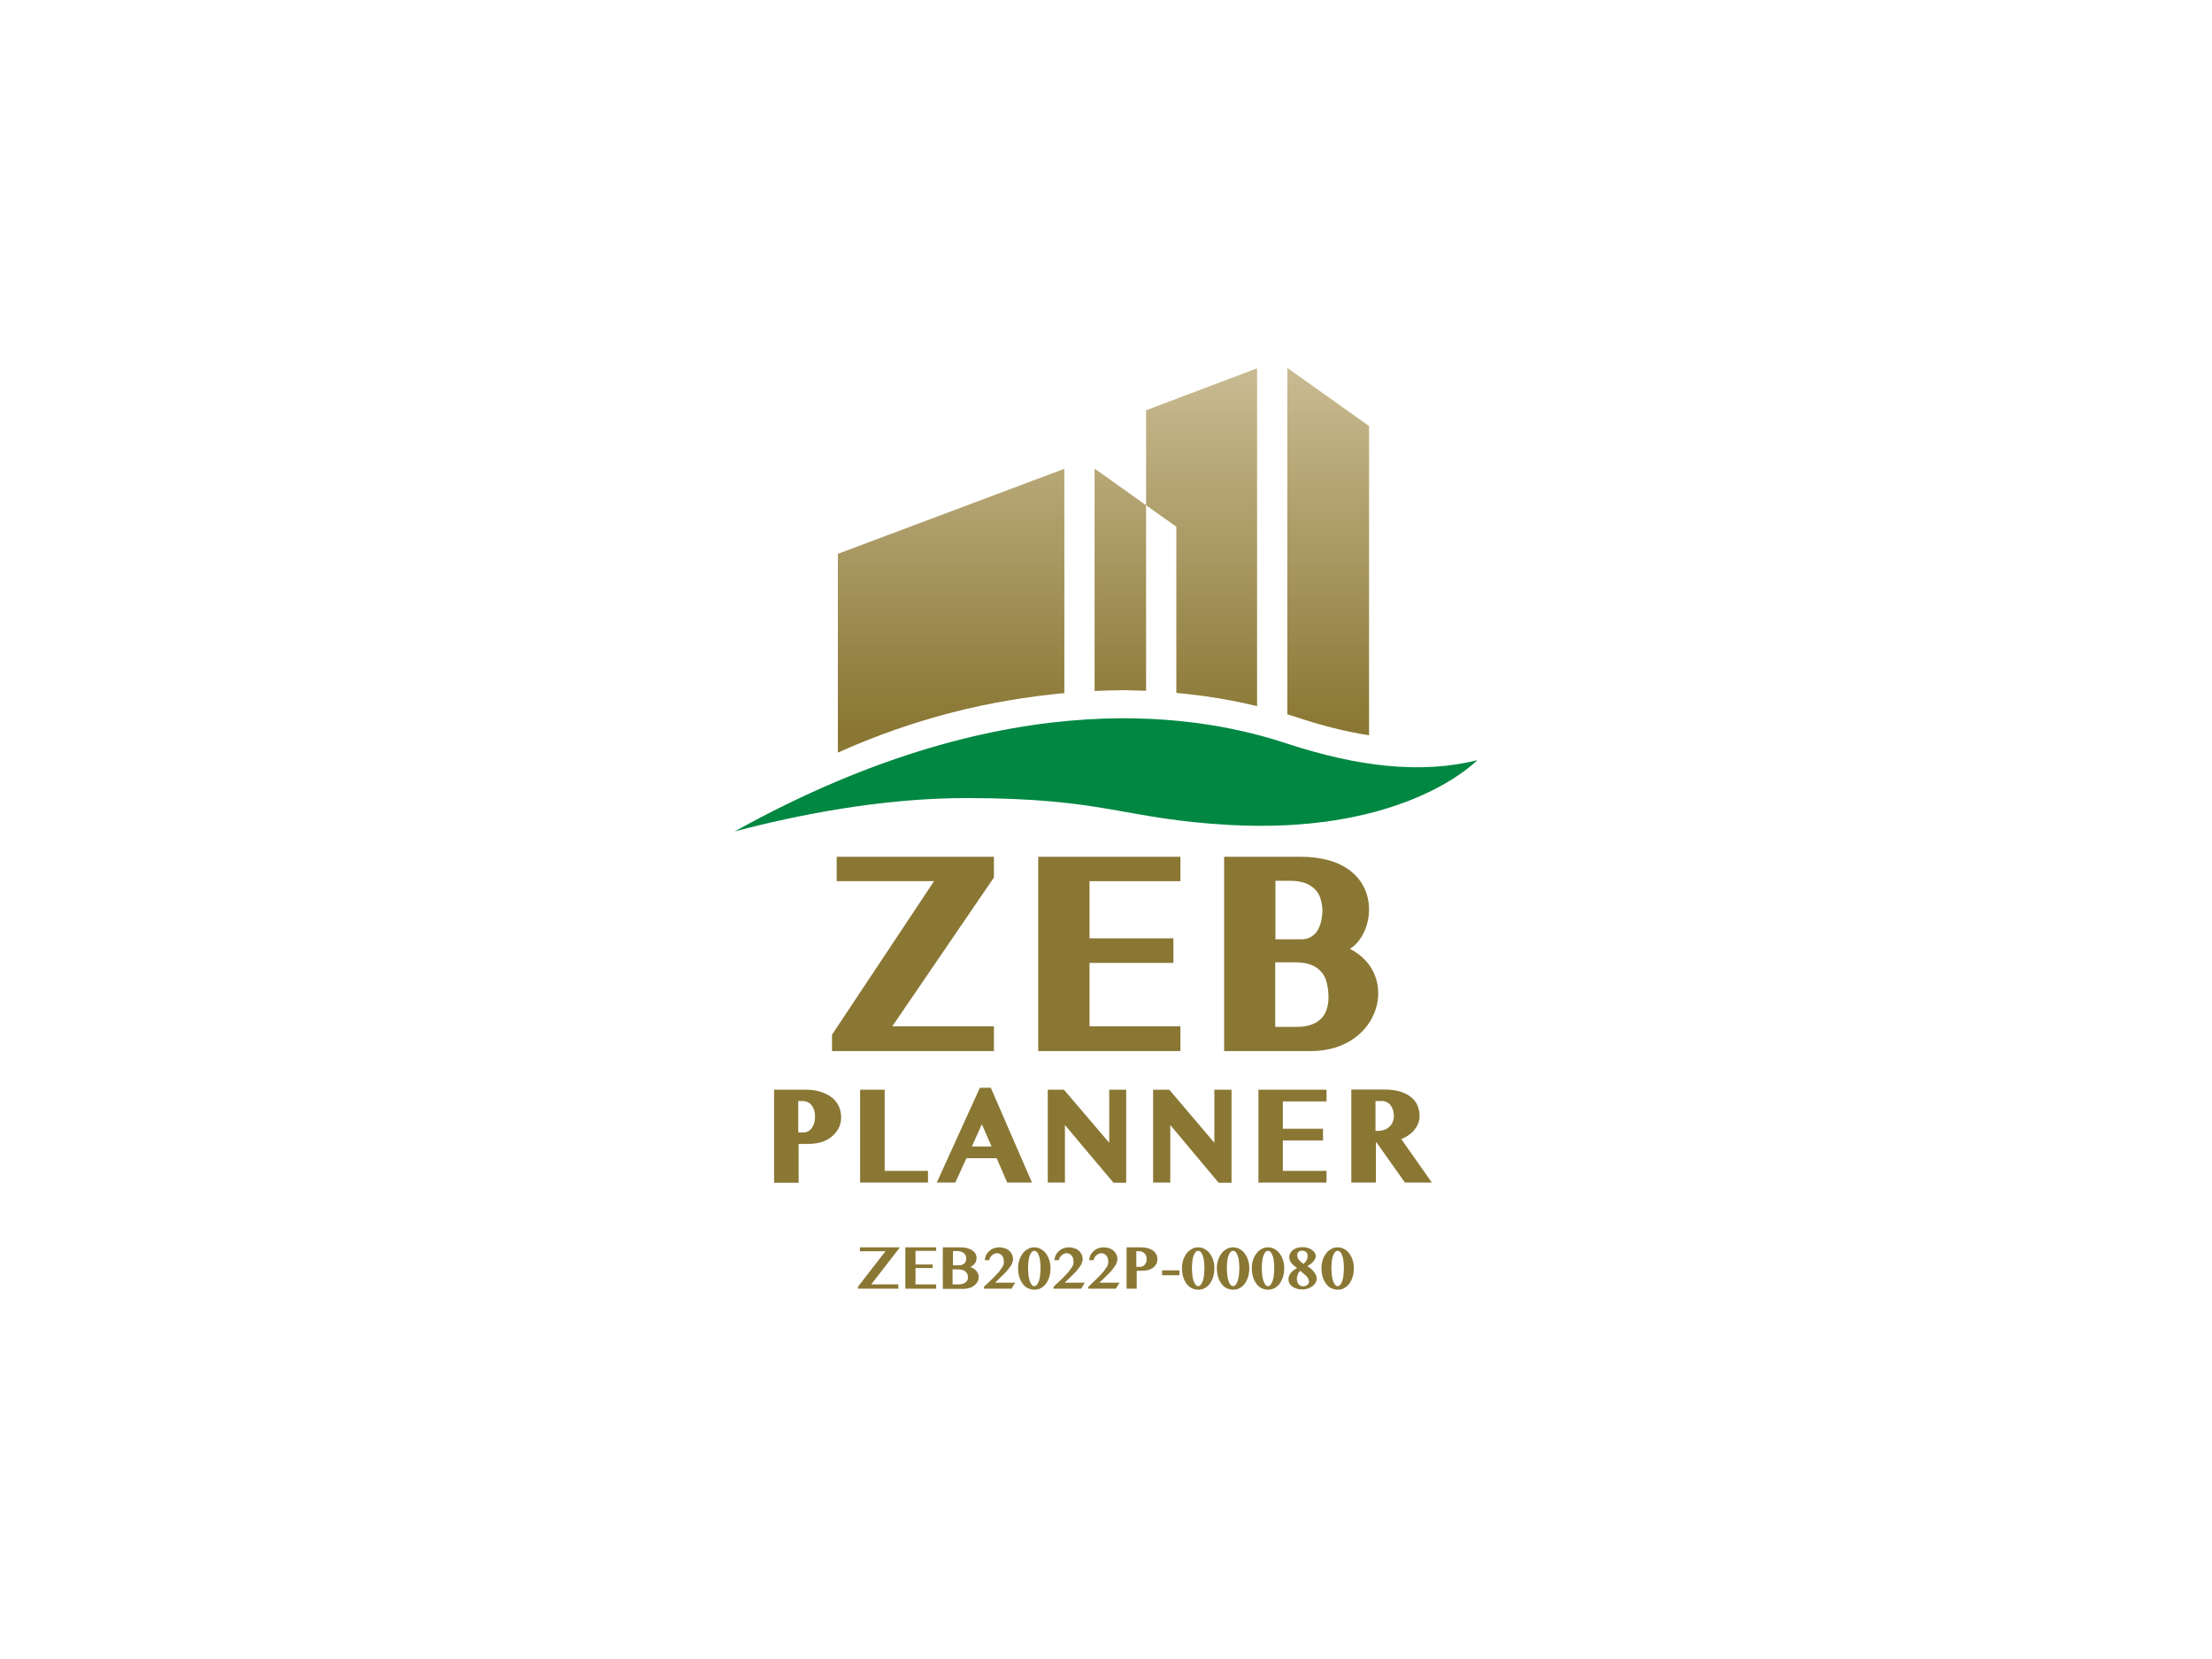 <?xml version="1.0" encoding="utf-8"?>
<!-- Generator: Adobe Illustrator 27.8.1, SVG Export Plug-In . SVG Version: 6.00 Build 0)  -->
<svg version="1.1" id="レイヤー_1" xmlns="http://www.w3.org/2000/svg" xmlns:xlink="http://www.w3.org/1999/xlink" x="0px"
	 y="0px" viewBox="0 0 1133.9 850.4" style="enable-background:new 0 0 1133.9 850.4;" xml:space="preserve">
<style type="text/css">
	.st0{fill:#8A7734;}
	.st1{fill:url(#SVGID_1_);}
	.st2{fill:url(#SVGID_00000050623786535672349260000013216258896352438673_);}
	.st3{fill:url(#SVGID_00000164513462782454053930000018116180640263012737_);}
	.st4{fill:url(#SVGID_00000153678387184487147300000012330574751887619719_);}
	.st5{fill:#008742;}
</style>
<g>
	<g>
		<path class="st0" d="M718.3,583.9c1.1-0.4,2.1-0.9,3-1.5c1.3-0.8,2.4-1.7,3.4-2.8c0.9-1.1,1.7-2.2,2.2-3.5
			c0.5-1.3,0.8-2.6,0.8-4.1c0-1.9-0.4-3.7-1.1-5.4c-0.8-1.7-1.9-3.1-3.4-4.3c-1.5-1.2-3.4-2.1-5.6-2.8c-2.2-0.6-4.8-1-7.7-1h-17.2
			v47.7h12.6v-20.6h0.3l14.6,20.6H734L718.3,583.9z M705.1,564.4h3.3c0.9,0,1.7,0.2,2.4,0.5c0.7,0.4,1.4,0.9,1.9,1.5
			c0.5,0.7,1,1.5,1.3,2.4c0.3,0.9,0.5,2,0.5,3.1c0,1.2-0.2,2.3-0.6,3.3c-0.4,0.9-1,1.8-1.7,2.4c-0.7,0.7-1.6,1.2-2.5,1.5
			c-1,0.4-2.1,0.6-3.3,0.6h-1.3V564.4z"/>
		<path class="st0" d="M429.6,566.3c-1-1.7-2.3-3.2-4-4.3c-1.7-1.1-3.6-2-5.8-2.6c-2.2-0.6-4.6-0.8-7.1-0.8h-15.9v47.7h12.6v-19.9
			h5.2c2,0,4.1-0.3,6-0.8c2-0.6,3.8-1.4,5.3-2.6c1.6-1.2,2.8-2.6,3.8-4.3c1-1.7,1.5-3.8,1.5-6.1
			C431.1,570.1,430.6,568.1,429.6,566.3z M409.3,564.4h2.1c0.9,0,1.7,0.2,2.5,0.5c0.8,0.3,1.5,0.9,2,1.5c0.6,0.7,1,1.5,1.4,2.5
			c0.3,1,0.5,2.2,0.5,3.5c0,1.1-0.1,2.2-0.4,3.2c-0.3,1-0.7,1.8-1.2,2.6c-0.5,0.7-1.1,1.3-1.9,1.7c-0.8,0.4-1.7,0.6-2.7,0.6h-2.4
			V564.4z"/>
		<polygon class="st0" points="453.5,600.2 453.5,558.6 440.9,558.6 440.9,606.2 475.7,606.2 475.7,600.2 		"/>
		<path class="st0" d="M507.9,557.6h-5.6l-22.1,48.6h9.5l5.7-12.5h15.5l5.4,12.5H529L507.9,557.6z M508.3,587.7h-10.1l5.1-11.4
			L508.3,587.7z"/>
		<polygon class="st0" points="568.6,558.6 568.6,585.8 545.4,558.6 537.1,558.6 537.1,606.2 545.9,606.2 545.9,576.7 570.8,606.3 
			577.3,606.3 577.3,558.6 		"/>
		<polygon class="st0" points="622.5,558.6 622.5,585.8 599.4,558.6 591.1,558.6 591.1,606.2 599.9,606.2 599.9,576.7 624.7,606.3 
			631.3,606.3 631.3,558.6 		"/>
		<polygon class="st0" points="680,564.6 680,558.6 645.1,558.6 645.1,606.2 680,606.2 680,600.2 657.6,600.2 657.6,584.6 
			678.2,584.6 678.2,578.6 657.6,578.6 657.6,564.6 		"/>
	</g>
	<g>
		<g>
			<polygon class="st0" points="605.1,451.7 605.1,439.2 532.2,439.2 532.2,538.8 605.1,538.8 605.1,526.1 558.5,526.1 558.5,493.6 
				601.5,493.6 601.5,481 558.5,481 558.5,451.7 			"/>
			<path class="st0" d="M692,486.4c15-9.4,17.1-47.2-25.3-47.2h-39.2v99.6h44.5C707.7,538.8,718,499.6,692,486.4z M677,473.2
				c-0.5,1.7-1.2,3.2-2.1,4.5c-0.9,1.2-2,2.1-3.3,2.8c-1.3,0.7-2.8,1-4.5,1h-13.3v-30h7.4c3.1,0,5.7,0.4,7.9,1.2
				c2.1,0.8,3.7,1.9,5,3.2c1.3,1.3,2.2,2.8,2.8,4.7c0.6,2,1,4.2,1,6.6C677.8,469.3,677.5,471.4,677,473.2z M653.8,493.3h10.3
				c3.3,0,6.1,0.5,8.3,1.4c2.1,0.9,3.8,2.1,5,3.6c1.3,1.5,2.2,3.3,2.7,5.5c0.6,2.3,0.9,4.8,0.9,7.5c0,2.3-0.3,4.4-1,6.3
				c-0.6,1.8-1.5,3.3-2.7,4.5c-1.3,1.3-2.9,2.4-5,3.1c-2.1,0.8-4.7,1.2-7.6,1.2h-11V493.3z"/>
			<polygon class="st0" points="457.4,526.1 509.5,449.8 509.5,439.2 428.9,439.2 428.9,451.7 478.8,451.7 426.5,530.4 426.5,538.8 
				509.5,538.8 509.5,526.1 			"/>
		</g>
		<g>
			<linearGradient id="SVGID_1_" gradientUnits="userSpaceOnUse" x1="615.948" y1="189.483" x2="615.948" y2="373.125">
				<stop  offset="0" style="stop-color:#C9BB92"/>
				<stop  offset="1" style="stop-color:#8A7734"/>
			</linearGradient>
			<path class="st1" d="M603,355.2c14.2,1.3,28,3.5,41.4,6.8V188.8l-56.9,21.5V259l15.5,11V355.2z"/>
			
				<linearGradient id="SVGID_00000099635898746140290420000015555643456587206016_" gradientUnits="userSpaceOnUse" x1="680.836" y1="189.483" x2="680.836" y2="373.126">
				<stop  offset="0" style="stop-color:#C9BB92"/>
				<stop  offset="1" style="stop-color:#8A7734"/>
			</linearGradient>
			<path style="fill:url(#SVGID_00000099635898746140290420000015555643456587206016_);" d="M701.8,376.9V218.4l-41.9-29.8v177.6
				c1.3,0.4,2.7,0.8,4,1.2C677.5,372,690,375.1,701.8,376.9z"/>
			
				<linearGradient id="SVGID_00000100366487304877701360000006926215080858917291_" gradientUnits="userSpaceOnUse" x1="574.302" y1="189.483" x2="574.302" y2="373.125">
				<stop  offset="0" style="stop-color:#C9BB92"/>
				<stop  offset="1" style="stop-color:#8A7734"/>
			</linearGradient>
			<path style="fill:url(#SVGID_00000100366487304877701360000006926215080858917291_);" d="M587.5,354.1V259l-26.4-18.8v114
				c5-0.2,10-0.4,14.9-0.4C579.9,353.9,583.7,354,587.5,354.1z"/>
			
				<linearGradient id="SVGID_00000032617640128301561050000014602975326479932839_" gradientUnits="userSpaceOnUse" x1="487.573" y1="189.483" x2="487.573" y2="373.125">
				<stop  offset="0" style="stop-color:#C9BB92"/>
				<stop  offset="1" style="stop-color:#8A7734"/>
			</linearGradient>
			<path style="fill:url(#SVGID_00000032617640128301561050000014602975326479932839_);" d="M545.6,240.3l-116.1,43.6v101.9
				c39.8-17.9,78.4-27,116.1-30.5V240.3z"/>
		</g>
		<path class="st5" d="M376.6,426.2c144-80,243.6-58.1,282.9-45.1c36.9,12.1,69.1,15.7,97.8,8.6c-7.3,7.1-45,37.6-126.7,33.2
			c-55-3-63.3-13.8-135.3-13.8C451.9,409.1,408.4,417.8,376.6,426.2z"/>
	</g>
</g>
<g>
	<path class="st0" d="M461.3,639.4l-14.7,19h13.9v2.2h-20.7v-1l14.1-18.2h-13.1v-2H461.3z"/>
	<path class="st0" d="M479.9,639.4v1.8h-10.6v7h8.8v1.8h-8.8v8.4h10.6v2.2h-15.8v-21.2H479.9z"/>
	<path class="st0" d="M483.2,639.4h9.1c1.2,0,2.3,0.1,3.4,0.4c1,0.3,1.9,0.6,2.6,1.1c0.7,0.5,1.3,1,1.7,1.7c0.4,0.7,0.6,1.4,0.6,2.2
		c0,0.5-0.1,1-0.2,1.4c-0.1,0.4-0.3,0.8-0.5,1.2s-0.6,0.7-1,1.1c-0.4,0.3-0.9,0.7-1.5,1c0.6,0.2,1.2,0.5,1.7,0.8
		c0.5,0.3,1,0.7,1.4,1.2c0.4,0.4,0.7,0.9,0.9,1.5c0.2,0.5,0.3,1.1,0.3,1.7c0,0.8-0.2,1.6-0.6,2.3c-0.4,0.7-0.9,1.3-1.6,1.9
		s-1.5,1-2.5,1.3c-1,0.3-2.1,0.5-3.3,0.5h-10.4V639.4z M488.4,648.6h3.4c0.6,0,1-0.1,1.5-0.3c0.4-0.2,0.8-0.4,1.1-0.7
		c0.3-0.3,0.5-0.7,0.7-1.1c0.2-0.4,0.2-0.9,0.2-1.4c0-0.6-0.1-1.1-0.3-1.5c-0.2-0.5-0.5-0.9-0.9-1.2s-0.9-0.6-1.5-0.8
		c-0.6-0.2-1.4-0.3-2.2-0.3h-1.9V648.6z M488.4,658.4h2.9c0.8,0,1.6-0.1,2.2-0.3c0.6-0.2,1.1-0.4,1.5-0.8c0.4-0.3,0.7-0.7,0.9-1.1
		c0.2-0.4,0.3-0.9,0.3-1.4c0-0.6-0.1-1.1-0.3-1.6c-0.2-0.5-0.5-0.9-0.9-1.3c-0.4-0.4-0.9-0.7-1.6-0.9c-0.7-0.2-1.4-0.3-2.4-0.3h-2.7
		V658.4z"/>
	<path class="st0" d="M504.4,660.6v-1c1.5-1.4,2.8-2.7,3.9-3.7s2-2,2.8-2.9c0.8-0.8,1.4-1.5,1.8-2.2c0.5-0.6,0.8-1.2,1.1-1.6
		c0.3-0.5,0.4-0.9,0.5-1.3c0.1-0.4,0.1-0.8,0.1-1.2c0-0.6-0.1-1.1-0.2-1.6c-0.1-0.5-0.4-1-0.7-1.4c-0.3-0.4-0.7-0.7-1.1-0.9
		c-0.4-0.2-0.9-0.4-1.5-0.4c-0.5,0-0.9,0.1-1.4,0.3c-0.4,0.2-0.8,0.5-1.2,0.8c-0.4,0.3-0.7,0.7-0.9,1.1c-0.3,0.4-0.4,0.9-0.5,1.4
		h-2.3c0.1-0.9,0.3-1.8,0.7-2.6c0.4-0.8,1-1.5,1.6-2.1c0.7-0.6,1.4-1.1,2.3-1.4c0.9-0.3,1.8-0.5,2.7-0.5c1.2,0,2.2,0.2,3.1,0.5
		c0.9,0.3,1.6,0.7,2.2,1.3c0.6,0.5,1,1.2,1.4,1.9c0.3,0.7,0.5,1.5,0.5,2.2c0,0.8-0.2,1.5-0.5,2.3s-0.9,1.7-1.7,2.7
		c-0.7,1-1.7,2.1-2.9,3.2c-1.2,1.2-2.5,2.5-4.1,4h10.3l-1.9,3.1H504.4z"/>
	<path class="st0" d="M530.2,661.1c-1.2,0-2.4-0.3-3.4-0.8s-1.9-1.3-2.6-2.3c-0.7-1-1.3-2.1-1.7-3.5c-0.4-1.3-0.6-2.8-0.6-4.4
		c0-1.5,0.2-2.9,0.6-4.1c0.4-1.3,1-2.4,1.7-3.4c0.7-1,1.6-1.7,2.6-2.3c1-0.6,2.1-0.9,3.4-0.9c1.2,0,2.4,0.3,3.4,0.9
		c1,0.6,1.9,1.3,2.6,2.3c0.7,1,1.3,2.1,1.7,3.4c0.4,1.3,0.6,2.7,0.6,4.1c0,1.6-0.2,3.1-0.6,4.4c-0.4,1.3-1,2.5-1.7,3.5
		c-0.7,1-1.6,1.7-2.6,2.3S531.4,661.1,530.2,661.1z M530.2,659.3c0.5,0,1-0.3,1.4-0.8c0.4-0.5,0.7-1.2,1-2c0.3-0.8,0.5-1.8,0.6-3
		c0.1-1.1,0.2-2.3,0.2-3.5c0-1.2-0.1-2.4-0.2-3.4c-0.1-1.1-0.3-2-0.6-2.8c-0.3-0.8-0.6-1.5-1-1.9c-0.4-0.5-0.9-0.7-1.4-0.7
		c-0.5,0-1,0.2-1.4,0.7c-0.4,0.5-0.7,1.1-1,1.9c-0.3,0.8-0.5,1.8-0.6,2.8c-0.1,1.1-0.2,2.2-0.2,3.4c0,1.2,0.1,2.4,0.2,3.5
		c0.1,1.1,0.3,2.1,0.6,3c0.3,0.8,0.6,1.5,1,2C529.2,659.1,529.7,659.3,530.2,659.3z"/>
	<path class="st0" d="M540.1,660.6v-1c1.5-1.4,2.8-2.7,3.9-3.7s2-2,2.8-2.9c0.8-0.8,1.4-1.5,1.8-2.2c0.5-0.6,0.8-1.2,1.1-1.6
		c0.3-0.5,0.4-0.9,0.5-1.3c0.1-0.4,0.1-0.8,0.1-1.2c0-0.6-0.1-1.1-0.2-1.6c-0.1-0.5-0.4-1-0.7-1.4c-0.3-0.4-0.7-0.7-1.1-0.9
		c-0.4-0.2-0.9-0.4-1.5-0.4c-0.5,0-0.9,0.1-1.4,0.3c-0.4,0.2-0.8,0.5-1.2,0.8c-0.4,0.3-0.7,0.7-0.9,1.1c-0.3,0.4-0.4,0.9-0.5,1.4
		h-2.3c0.1-0.9,0.3-1.8,0.7-2.6c0.4-0.8,1-1.5,1.6-2.1c0.7-0.6,1.4-1.1,2.3-1.4c0.9-0.3,1.8-0.5,2.7-0.5c1.2,0,2.2,0.2,3.1,0.5
		c0.9,0.3,1.6,0.7,2.2,1.3c0.6,0.5,1,1.2,1.4,1.9c0.3,0.7,0.5,1.5,0.5,2.2c0,0.8-0.2,1.5-0.5,2.3s-0.9,1.7-1.7,2.7
		c-0.7,1-1.7,2.1-2.9,3.2c-1.2,1.2-2.5,2.5-4.1,4h10.3l-1.9,3.1H540.1z"/>
	<path class="st0" d="M557.9,660.6v-1c1.5-1.4,2.8-2.7,3.9-3.7s2-2,2.8-2.9c0.8-0.8,1.4-1.5,1.8-2.2c0.5-0.6,0.8-1.2,1.1-1.6
		c0.3-0.5,0.4-0.9,0.5-1.3c0.1-0.4,0.1-0.8,0.1-1.2c0-0.6-0.1-1.1-0.2-1.6c-0.1-0.5-0.4-1-0.7-1.4c-0.3-0.4-0.7-0.7-1.1-0.9
		c-0.4-0.2-0.9-0.4-1.5-0.4c-0.5,0-0.9,0.1-1.4,0.3c-0.4,0.2-0.8,0.5-1.2,0.8c-0.4,0.3-0.7,0.7-0.9,1.1c-0.3,0.4-0.4,0.9-0.5,1.4
		h-2.3c0.1-0.9,0.3-1.8,0.7-2.6c0.4-0.8,1-1.5,1.6-2.1c0.7-0.6,1.4-1.1,2.3-1.4c0.9-0.3,1.8-0.5,2.7-0.5c1.2,0,2.2,0.2,3.1,0.5
		c0.9,0.3,1.6,0.7,2.2,1.3c0.6,0.5,1,1.2,1.4,1.9c0.3,0.7,0.5,1.5,0.5,2.2c0,0.8-0.2,1.5-0.5,2.3s-0.9,1.7-1.7,2.7
		c-0.7,1-1.7,2.1-2.9,3.2c-1.2,1.2-2.5,2.5-4.1,4h10.3l-1.9,3.1H557.9z"/>
	<path class="st0" d="M577.4,639.4h7.4c1.2,0,2.3,0.1,3.3,0.4c1,0.2,1.9,0.6,2.7,1.1s1.4,1.1,1.8,1.9c0.4,0.7,0.7,1.6,0.7,2.6
		c0,1-0.2,1.9-0.6,2.6c-0.4,0.7-1,1.4-1.7,1.9c-0.7,0.5-1.5,0.9-2.4,1.1c-0.9,0.2-1.8,0.4-2.8,0.4h-3.1v9.2h-5.2V639.4z
		 M582.6,649.4h1.7c0.6,0,1.1-0.1,1.5-0.3c0.4-0.2,0.8-0.5,1.1-0.9c0.3-0.4,0.5-0.8,0.7-1.3c0.1-0.5,0.2-1,0.2-1.5
		c0-0.6-0.1-1.2-0.3-1.7c-0.2-0.5-0.5-0.9-0.8-1.2c-0.3-0.3-0.7-0.6-1.2-0.8c-0.4-0.2-0.9-0.3-1.4-0.3h-1.6V649.4z"/>
	<path class="st0" d="M604.6,651.2v2.5h-8.9v-2.5H604.6z"/>
	<path class="st0" d="M614.2,661.1c-1.2,0-2.4-0.3-3.4-0.8s-1.9-1.3-2.6-2.3c-0.7-1-1.3-2.1-1.7-3.5c-0.4-1.3-0.6-2.8-0.6-4.4
		c0-1.5,0.2-2.9,0.6-4.1c0.4-1.3,1-2.4,1.7-3.4c0.7-1,1.6-1.7,2.6-2.3c1-0.6,2.1-0.9,3.4-0.9c1.2,0,2.4,0.3,3.4,0.9
		c1,0.6,1.9,1.3,2.6,2.3c0.7,1,1.3,2.1,1.7,3.4c0.4,1.3,0.6,2.7,0.6,4.1c0,1.6-0.2,3.1-0.6,4.4c-0.4,1.3-1,2.5-1.7,3.5
		c-0.7,1-1.6,1.7-2.6,2.3S615.5,661.1,614.2,661.1z M614.2,659.3c0.5,0,1-0.3,1.4-0.8c0.4-0.5,0.7-1.2,1-2c0.3-0.8,0.5-1.8,0.6-3
		c0.1-1.1,0.2-2.3,0.2-3.5c0-1.2-0.1-2.4-0.2-3.4c-0.1-1.1-0.3-2-0.6-2.8c-0.3-0.8-0.6-1.5-1-1.9c-0.4-0.5-0.9-0.7-1.4-0.7
		c-0.5,0-1,0.2-1.4,0.7c-0.4,0.5-0.7,1.1-1,1.9c-0.3,0.8-0.5,1.8-0.6,2.8c-0.1,1.1-0.2,2.2-0.2,3.4c0,1.2,0.1,2.4,0.2,3.5
		c0.1,1.1,0.3,2.1,0.6,3c0.3,0.8,0.6,1.5,1,2C613.2,659.1,613.7,659.3,614.2,659.3z"/>
	<path class="st0" d="M632.1,661.1c-1.2,0-2.4-0.3-3.4-0.8s-1.9-1.3-2.6-2.3c-0.7-1-1.3-2.1-1.7-3.5c-0.4-1.3-0.6-2.8-0.6-4.4
		c0-1.5,0.2-2.9,0.6-4.1c0.4-1.3,1-2.4,1.7-3.4c0.7-1,1.6-1.7,2.6-2.3c1-0.6,2.1-0.9,3.4-0.9c1.2,0,2.4,0.3,3.4,0.9
		c1,0.6,1.9,1.3,2.6,2.3c0.7,1,1.3,2.1,1.7,3.4c0.4,1.3,0.6,2.7,0.6,4.1c0,1.6-0.2,3.1-0.6,4.4c-0.4,1.3-1,2.5-1.7,3.5
		c-0.7,1-1.6,1.7-2.6,2.3S633.3,661.1,632.1,661.1z M632.1,659.3c0.5,0,1-0.3,1.4-0.8c0.4-0.5,0.7-1.2,1-2c0.3-0.8,0.5-1.8,0.6-3
		c0.1-1.1,0.2-2.3,0.2-3.5c0-1.2-0.1-2.4-0.2-3.4c-0.1-1.1-0.3-2-0.6-2.8c-0.3-0.8-0.6-1.5-1-1.9c-0.4-0.5-0.9-0.7-1.4-0.7
		c-0.5,0-1,0.2-1.4,0.7c-0.4,0.5-0.7,1.1-1,1.9c-0.3,0.8-0.5,1.8-0.6,2.8c-0.1,1.1-0.2,2.2-0.2,3.4c0,1.2,0.1,2.4,0.2,3.5
		c0.1,1.1,0.3,2.1,0.6,3c0.3,0.8,0.6,1.5,1,2C631.1,659.1,631.6,659.3,632.1,659.3z"/>
	<path class="st0" d="M650,661.1c-1.2,0-2.4-0.3-3.4-0.8s-1.9-1.3-2.6-2.3c-0.7-1-1.3-2.1-1.7-3.5c-0.4-1.3-0.6-2.8-0.6-4.4
		c0-1.5,0.2-2.9,0.6-4.1c0.4-1.3,1-2.4,1.7-3.4c0.7-1,1.6-1.7,2.6-2.3c1-0.6,2.1-0.9,3.4-0.9c1.2,0,2.4,0.3,3.4,0.9
		c1,0.6,1.9,1.3,2.6,2.3c0.7,1,1.3,2.1,1.7,3.4c0.4,1.3,0.6,2.7,0.6,4.1c0,1.6-0.2,3.1-0.6,4.4c-0.4,1.3-1,2.5-1.7,3.5
		c-0.7,1-1.6,1.7-2.6,2.3S651.2,661.1,650,661.1z M650,659.3c0.5,0,1-0.3,1.4-0.8c0.4-0.5,0.7-1.2,1-2c0.3-0.8,0.5-1.8,0.6-3
		c0.1-1.1,0.2-2.3,0.2-3.5c0-1.2-0.1-2.4-0.2-3.4c-0.1-1.1-0.3-2-0.6-2.8c-0.3-0.8-0.6-1.5-1-1.9c-0.4-0.5-0.9-0.7-1.4-0.7
		c-0.5,0-1,0.2-1.4,0.7c-0.4,0.5-0.7,1.1-1,1.9c-0.3,0.8-0.5,1.8-0.6,2.8c-0.1,1.1-0.2,2.2-0.2,3.4c0,1.2,0.1,2.4,0.2,3.5
		c0.1,1.1,0.3,2.1,0.6,3c0.3,0.8,0.6,1.5,1,2C648.9,659.1,649.4,659.3,650,659.3z"/>
	<path class="st0" d="M667.5,639.3c1,0,2,0.1,2.8,0.4c0.9,0.2,1.6,0.6,2.2,1c0.6,0.4,1.1,0.9,1.5,1.5c0.4,0.6,0.5,1.2,0.5,1.9
		c0,0.4-0.1,0.8-0.4,1.3s-0.5,0.9-0.9,1.3c-0.4,0.4-0.9,0.9-1.4,1.3c-0.5,0.4-1.1,0.7-1.7,1c0.8,0.5,1.6,1.1,2.2,1.6
		c0.6,0.6,1.1,1.1,1.5,1.7c0.4,0.6,0.7,1.1,0.9,1.6c0.2,0.5,0.3,1,0.3,1.4c0,0.8-0.2,1.5-0.6,2.2c-0.4,0.7-0.9,1.3-1.6,1.8
		c-0.7,0.5-1.4,0.9-2.3,1.2c-0.9,0.3-1.8,0.5-2.8,0.5c-1.1,0-2-0.1-2.9-0.4s-1.7-0.6-2.3-1.1c-0.7-0.5-1.2-1-1.5-1.7
		c-0.4-0.6-0.5-1.3-0.5-2.1c0-0.6,0.1-1.2,0.3-1.7c0.2-0.5,0.5-1,0.9-1.5c0.4-0.5,0.8-0.9,1.4-1.3c0.5-0.4,1.1-0.8,1.8-1.2
		c-0.8-0.5-1.4-1-1.9-1.5c-0.5-0.4-0.9-0.9-1.2-1.3s-0.5-0.9-0.7-1.3c-0.1-0.4-0.2-0.9-0.2-1.5c0-0.7,0.2-1.4,0.5-2
		c0.3-0.6,0.8-1.2,1.4-1.6c0.6-0.5,1.3-0.8,2.1-1.1C665.7,639.5,666.5,639.3,667.5,639.3z M666.5,651.4c-0.3,0.3-0.6,0.7-0.8,1
		c-0.2,0.4-0.4,0.7-0.5,1.1s-0.2,0.7-0.3,1.1c-0.1,0.3-0.1,0.7-0.1,1c0,0.5,0.1,1,0.2,1.5c0.2,0.5,0.4,0.9,0.7,1.2
		c0.3,0.3,0.6,0.6,1,0.8c0.4,0.2,0.8,0.3,1.2,0.3c0.4,0,0.8-0.1,1.2-0.2c0.4-0.1,0.7-0.3,1-0.5c0.3-0.2,0.5-0.5,0.7-0.8
		c0.2-0.3,0.2-0.6,0.2-1c0-0.3-0.1-0.6-0.2-0.9c-0.1-0.3-0.2-0.6-0.4-0.9s-0.4-0.6-0.6-0.8c-0.2-0.3-0.5-0.5-0.7-0.7L666.5,651.4z
		 M665,643.7c0,0.4,0.1,0.8,0.3,1.2c0.2,0.4,0.4,0.8,0.7,1.1c0.3,0.3,0.7,0.7,1,1s0.8,0.6,1.2,0.9c0.3-0.3,0.6-0.6,0.9-0.9
		s0.5-0.6,0.7-1c0.2-0.3,0.3-0.7,0.4-1.1c0.1-0.4,0.1-0.8,0.1-1.3c0-0.3-0.1-0.7-0.2-1c-0.1-0.3-0.3-0.5-0.6-0.8s-0.5-0.4-0.9-0.5
		c-0.3-0.1-0.7-0.2-1.2-0.2c-0.4,0-0.7,0.1-1.1,0.2c-0.3,0.1-0.6,0.3-0.8,0.6c-0.2,0.2-0.4,0.5-0.5,0.8C665,643,665,643.3,665,643.7
		z"/>
	<path class="st0" d="M685.7,661.1c-1.2,0-2.4-0.3-3.4-0.8s-1.9-1.3-2.6-2.3c-0.7-1-1.3-2.1-1.7-3.5c-0.4-1.3-0.6-2.8-0.6-4.4
		c0-1.5,0.2-2.9,0.6-4.1c0.4-1.3,1-2.4,1.7-3.4c0.7-1,1.6-1.7,2.6-2.3c1-0.6,2.1-0.9,3.4-0.9c1.2,0,2.4,0.3,3.4,0.9
		c1,0.6,1.9,1.3,2.6,2.3c0.7,1,1.3,2.1,1.7,3.4c0.4,1.3,0.6,2.7,0.6,4.1c0,1.6-0.2,3.1-0.6,4.4c-0.4,1.3-1,2.5-1.7,3.5
		c-0.7,1-1.6,1.7-2.6,2.3S686.9,661.1,685.7,661.1z M685.7,659.3c0.5,0,1-0.3,1.4-0.8c0.4-0.5,0.7-1.2,1-2c0.3-0.8,0.5-1.8,0.6-3
		c0.1-1.1,0.2-2.3,0.2-3.5c0-1.2-0.1-2.4-0.2-3.4c-0.1-1.1-0.3-2-0.6-2.8c-0.3-0.8-0.6-1.5-1-1.9c-0.4-0.5-0.9-0.7-1.4-0.7
		c-0.5,0-1,0.2-1.4,0.7c-0.4,0.5-0.7,1.1-1,1.9c-0.3,0.8-0.5,1.8-0.6,2.8c-0.1,1.1-0.2,2.2-0.2,3.4c0,1.2,0.1,2.4,0.2,3.5
		c0.1,1.1,0.3,2.1,0.6,3c0.3,0.8,0.6,1.5,1,2C684.7,659.1,685.1,659.3,685.7,659.3z"/>
</g>
</svg>
